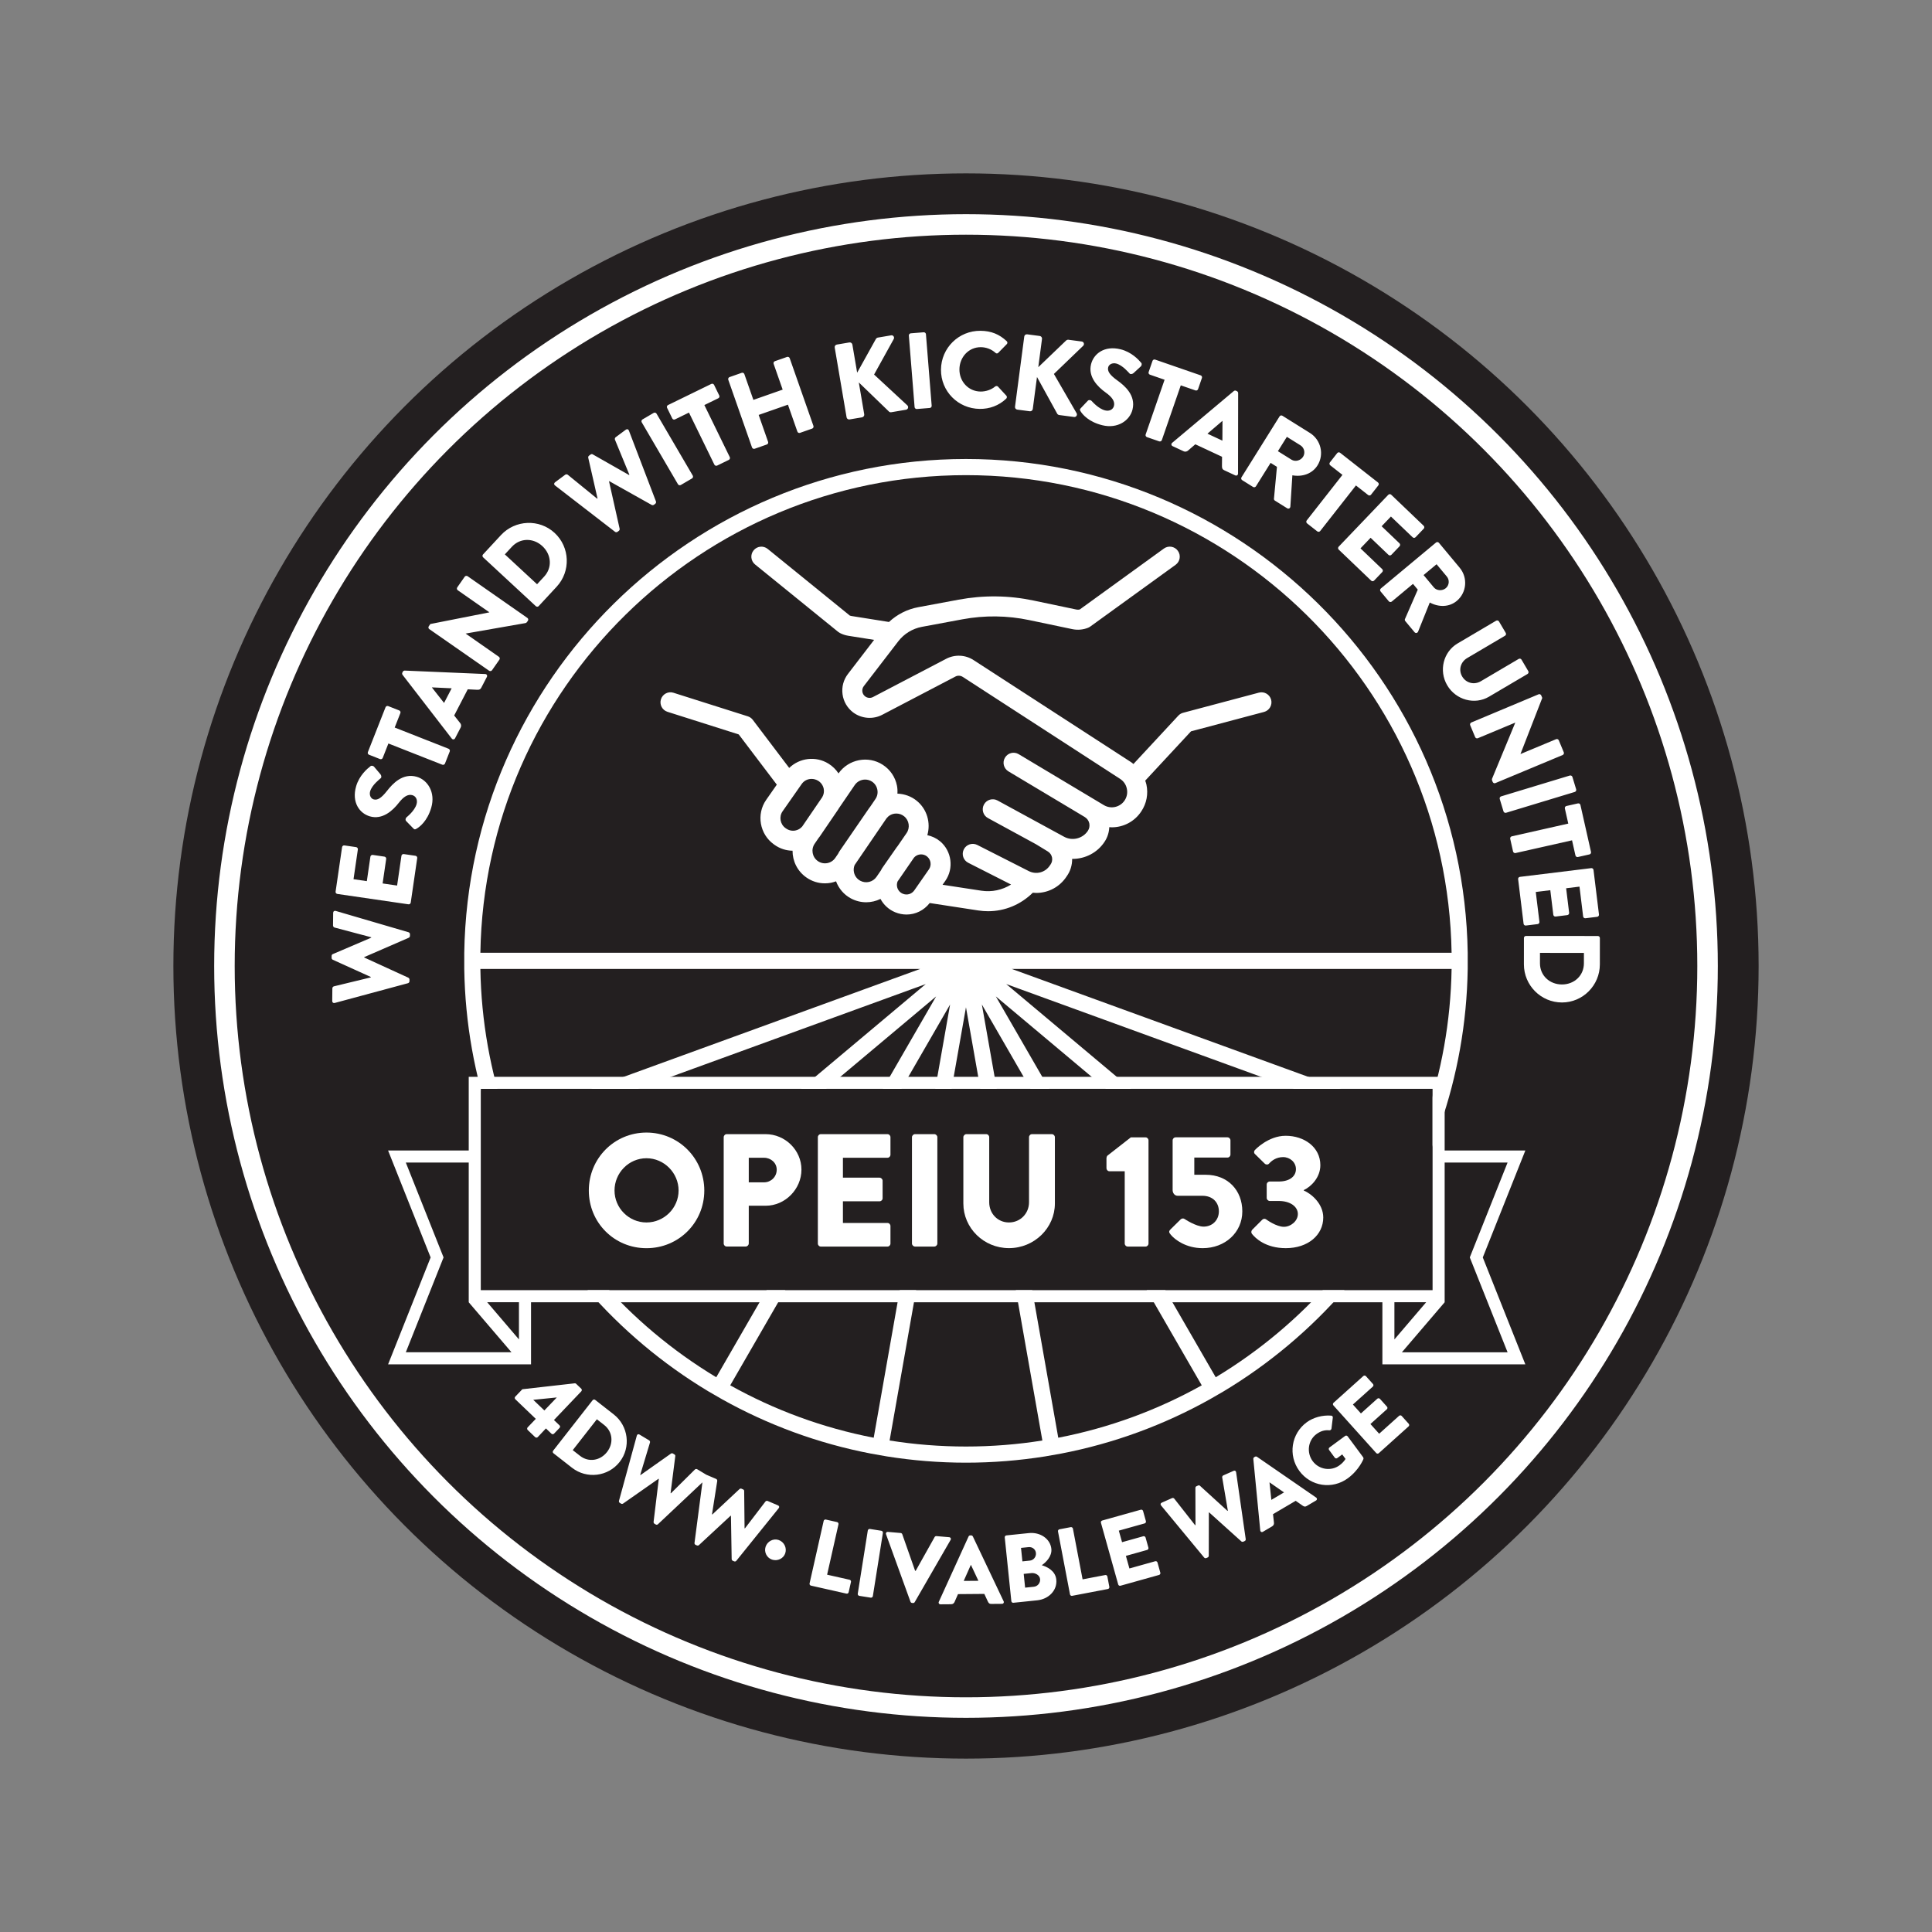 <svg width="928" height="928" viewBox="0 0 928 928" fill="none" xmlns="http://www.w3.org/2000/svg">
<rect x="0" y="0" width="928" height="928" fill="#808080" stroke="none"/>
<circle cx="464" cy="464" r="380.724" fill="#231F20"/>
<circle cx="464" cy="464" r="356.198" fill="#231F20" stroke="white" stroke-width="9.859"/>
<path d="M195.939 472.268L160.819 481.744C160.088 481.944 159.571 481.522 159.579 480.792L159.644 474.696C159.648 474.279 160.017 473.866 160.383 473.766L178.095 469.472L178.097 469.264L159.841 460.993C159.53 460.833 159.273 460.518 159.277 460.101L159.287 459.163C159.292 458.694 159.556 458.384 159.87 458.283L178.297 450.401L178.299 450.193L160.683 445.524C160.319 445.416 159.959 444.995 159.963 444.579L160.028 438.482C160.036 437.753 160.561 437.341 161.289 437.557L196.2 447.778C196.615 447.886 196.924 448.306 196.919 448.723L196.91 449.557C196.906 449.922 196.642 450.284 196.328 450.437L174.915 459.746L174.913 459.902L196.124 469.612C196.435 469.771 196.692 470.139 196.688 470.504L196.679 471.337C196.674 471.754 196.357 472.168 195.939 472.268ZM196.169 434.366L162.034 429.388C161.518 429.313 161.114 428.833 161.197 428.266L164.31 406.918C164.392 406.351 164.917 406.006 165.432 406.081L171.053 406.901C171.568 406.976 171.972 407.456 171.89 408.024L169.807 422.307L176.201 423.239L177.915 411.483C177.99 410.967 178.522 410.571 179.038 410.646L184.658 411.465C185.225 411.548 185.57 412.072 185.495 412.588L183.781 424.345L190.742 425.36L192.824 411.076C192.907 410.509 193.431 410.164 193.947 410.24L199.568 411.059C200.083 411.134 200.487 411.615 200.404 412.182L197.291 433.529C197.209 434.096 196.684 434.441 196.169 434.366ZM200.017 398.084C199.371 398.439 199.127 398.531 198.543 397.927L195.074 394.367C194.54 393.777 194.917 392.856 195.269 392.578C195.427 392.407 199.127 389.576 200.088 386.274C200.67 384.272 199.841 382.458 198.09 381.948C195.988 381.337 193.878 382.622 191.537 385.632C188.584 389.44 183.66 393.868 177.656 392.122C172.702 390.681 168.819 385.373 171.061 377.667C172.575 372.464 176.391 369.232 177.928 368.051C178.453 367.553 179.325 367.915 179.617 368.217L182.727 371.889C183.176 372.4 183.364 373.431 182.883 373.78C182.502 374.157 178.687 377.009 177.799 380.062C177.275 381.863 178.083 383.563 179.434 383.956C181.285 384.495 183.123 383.401 185.874 379.914C188.56 376.463 193.417 371.146 200.222 373.125C205.376 374.625 209.284 380.591 207.144 387.947C205.252 394.451 201.503 397.268 200.017 398.084ZM212.455 367.315L186.563 357.12L183.833 364.053C183.623 364.587 183.034 364.803 182.549 364.612L177.264 362.531C176.779 362.34 176.496 361.78 176.706 361.247L185.183 339.719C185.393 339.186 185.982 338.97 186.467 339.161L191.752 341.242C192.237 341.433 192.52 341.992 192.31 342.526L189.58 349.459L215.471 359.655C215.956 359.846 216.221 360.454 216.03 360.939L213.739 366.757C213.548 367.242 212.939 367.506 212.455 367.315ZM218.604 354.592C218.244 355.286 217.451 355.345 216.993 354.756L193.357 324.141C193.151 323.859 193.088 323.415 193.256 323.091L193.495 322.629C193.663 322.305 194.062 322.101 194.412 322.106L233.053 323.756C233.799 323.79 234.208 324.471 233.849 325.165L231.188 330.301C230.757 331.134 230.287 331.36 229.192 331.321L224.674 331.093L218.154 343.679L220.993 347.262C221.428 347.781 221.72 348.577 221.24 349.503L218.604 354.592ZM213.3 337.642L216.943 330.61L207.487 330.171L207.463 330.217L213.3 337.642ZM234.948 322.187L206.164 302.153C205.737 301.855 205.663 301.232 205.962 300.805L206.708 299.737L235.017 294.144L235.047 294.102L219.879 283.511C219.452 283.213 219.306 282.603 219.634 282.133L223.214 277.006C223.512 276.579 224.165 276.463 224.592 276.761L253.347 296.837C253.774 297.136 253.847 297.759 253.549 298.186L253.072 298.87C252.982 298.998 252.615 299.25 252.47 299.276L223.725 304.309L223.695 304.352L239.632 315.479C240.059 315.778 240.205 316.388 239.877 316.858L236.327 321.942C236.028 322.369 235.375 322.485 234.948 322.187ZM257.374 291.159L232.069 267.714C231.687 267.36 231.626 266.735 231.981 266.353L240.622 257.026C247.457 249.649 259.054 249.17 266.393 255.969C273.809 262.84 274.214 274.44 267.379 281.817L258.738 291.144C258.384 291.526 257.756 291.513 257.374 291.159ZM257.968 280.627L261.368 276.958C265.37 272.638 264.872 266.352 260.514 262.315C256.195 258.313 249.889 258.295 245.887 262.615L242.487 266.284L257.968 280.627ZM295.408 255.435L266.618 233.201C266.015 232.74 266.039 232.073 266.625 231.638L271.519 228.002C271.853 227.753 272.405 227.797 272.707 228.028L286.84 239.534L287.007 239.41L282.55 219.87C282.489 219.525 282.585 219.13 282.919 218.881L283.672 218.322C284.048 218.042 284.455 218.065 284.725 218.254L302.148 228.159L302.315 228.035L295.376 211.183C295.243 210.828 295.36 210.286 295.694 210.038L300.588 206.402C301.173 205.966 301.819 206.136 302.087 206.846L315.067 240.827C315.232 241.224 315.084 241.724 314.749 241.972L314.08 242.47C313.787 242.687 313.339 242.696 313.027 242.538L292.661 231.118L292.536 231.212L297.635 253.975C297.696 254.319 297.558 254.746 297.266 254.963L296.596 255.461C296.262 255.709 295.741 255.707 295.408 255.435ZM325.651 232.608L308.237 202.83C307.974 202.38 308.142 201.738 308.592 201.475L313.99 198.319C314.44 198.056 315.081 198.224 315.345 198.674L332.759 228.452C333.022 228.902 332.854 229.543 332.404 229.806L327.006 232.963C326.556 233.226 325.914 233.058 325.651 232.608ZM343.137 223.183L330.931 198.176L324.235 201.445C323.72 201.696 323.139 201.458 322.911 200.989L320.419 195.885C320.191 195.417 320.36 194.813 320.875 194.561L341.667 184.413C342.182 184.161 342.763 184.4 342.991 184.868L345.482 189.973C345.711 190.441 345.542 191.045 345.027 191.297L338.33 194.565L350.536 219.572C350.764 220.04 350.549 220.667 350.08 220.896L344.461 223.639C343.993 223.867 343.365 223.651 343.137 223.183ZM361.221 214.946L349.81 182.391C349.638 181.9 349.925 181.302 350.417 181.13L356.269 179.078C356.81 178.889 357.359 179.193 357.531 179.685L361.875 192.077L375.939 187.148L371.595 174.755C371.423 174.264 371.661 173.683 372.202 173.494L378.054 171.442C378.546 171.27 379.144 171.557 379.316 172.049L390.727 204.604C390.899 205.095 390.612 205.693 390.12 205.865L384.268 207.917C383.727 208.106 383.179 207.802 383.006 207.31L378.473 194.377L364.409 199.306L368.942 212.24C369.114 212.731 368.876 213.312 368.335 213.501L362.483 215.553C361.991 215.725 361.394 215.438 361.221 214.946ZM406.64 200.443L400.943 166.949C400.829 166.281 401.247 165.629 401.966 165.506L407.976 164.484C408.644 164.37 409.305 164.839 409.419 165.507L411.717 179.018L420.701 162.848C420.863 162.556 421.281 162.221 421.59 162.168L428.062 161.067C429.039 160.901 429.744 161.944 429.31 162.811L419.85 179.907L435.851 194.734C436.547 195.409 436.174 196.635 435.198 196.801L428.109 198.007C427.749 198.068 427.252 197.941 427.123 197.805L412.512 183.693L415.116 199.001C415.23 199.669 414.761 200.33 414.093 200.444L408.083 201.466C407.363 201.589 406.754 201.111 406.64 200.443ZM439.309 195.555L436.548 161.17C436.506 160.65 436.936 160.145 437.456 160.104L443.689 159.603C444.208 159.562 444.713 159.991 444.755 160.511L447.516 194.897C447.557 195.416 447.127 195.921 446.608 195.963L440.375 196.463C439.855 196.505 439.35 196.075 439.309 195.555ZM451.982 177.523C452.081 167.102 460.55 158.792 470.971 158.891C476.182 158.941 480.023 160.592 483.535 163.857C484 164.278 483.994 164.903 483.574 165.316L479.469 169.498C479.101 169.86 478.528 169.854 478.166 169.486C476.255 167.748 473.71 166.786 471.157 166.762C465.269 166.706 460.898 171.563 460.843 177.399C460.788 183.183 465.119 188.018 471.007 188.074C473.456 188.097 476.122 187.237 478.013 185.639C478.381 185.33 479.058 185.336 479.368 185.704L483.391 190.067C483.752 190.436 483.694 191.113 483.326 191.474C479.75 194.879 475.253 196.452 470.616 196.408C460.194 196.309 451.884 187.945 451.982 177.523ZM487.548 195.349L491.981 161.664C492.069 160.992 492.661 160.492 493.384 160.587L499.429 161.383C500.1 161.471 500.594 162.114 500.506 162.786L498.717 176.373L512.07 163.572C512.311 163.341 512.81 163.144 513.12 163.184L519.629 164.041C520.611 164.17 520.978 165.375 520.308 166.075L506.226 179.622L517.143 198.508C517.61 199.357 516.892 200.419 515.91 200.29L508.78 199.352C508.419 199.304 507.981 199.036 507.898 198.868L498.099 181.075L496.073 196.471C495.984 197.142 495.341 197.636 494.669 197.547L488.625 196.752C487.901 196.657 487.46 196.02 487.548 195.349ZM519.032 197.55C518.65 196.92 518.549 196.68 519.128 196.071L522.541 192.458C523.108 191.901 524.045 192.239 524.336 192.579C524.514 192.73 527.495 196.31 530.835 197.133C532.858 197.632 534.637 196.729 535.074 194.959C535.598 192.834 534.227 190.778 531.123 188.564C527.196 185.77 522.568 181.033 524.065 174.962C525.3 169.953 530.444 165.854 538.235 167.776C543.497 169.073 546.883 172.753 548.126 174.24C548.646 174.744 548.32 175.63 548.031 175.934L544.49 179.194C543.998 179.663 542.975 179.893 542.607 179.427C542.214 179.062 539.207 175.368 536.121 174.607C534.3 174.158 532.634 175.036 532.297 176.402C531.836 178.274 533.004 180.064 536.602 182.669C540.161 185.211 545.674 189.844 543.977 196.725C542.692 201.936 536.892 206.087 529.455 204.253C522.877 202.631 519.908 199.001 519.032 197.55ZM550.289 208.699L559.384 182.401L552.342 179.965C551.8 179.778 551.559 179.198 551.729 178.706L553.586 173.338C553.756 172.846 554.304 172.539 554.845 172.726L576.711 180.288C577.253 180.475 577.493 181.055 577.323 181.547L575.467 186.915C575.296 187.408 574.749 187.715 574.207 187.527L567.165 185.092L558.07 211.39C557.9 211.882 557.303 212.172 556.811 212.002L550.901 209.958C550.408 209.788 550.118 209.191 550.289 208.699ZM563.26 214.307C562.552 213.976 562.461 213.186 563.03 212.704L592.645 187.827C592.919 187.61 593.359 187.528 593.69 187.682L594.162 187.903C594.493 188.057 594.713 188.447 594.722 188.797L594.666 227.474C594.663 228.22 593.998 228.657 593.29 228.326L588.049 225.88C587.199 225.483 586.954 225.023 586.948 223.928L586.989 219.404L574.146 213.408L570.683 216.392C570.182 216.848 569.398 217.172 568.454 216.732L563.26 214.307ZM579.977 208.309L587.154 211.66L587.203 202.194L587.155 202.172L579.977 208.309ZM596.328 229.261L614.611 200.008C614.887 199.566 615.489 199.39 615.975 199.693L629.188 207.951C634.49 211.265 636.142 218.258 632.855 223.517C630.315 227.582 625.575 229.167 620.764 228.311L619.803 243.319C619.754 244.086 619.002 244.6 618.251 244.131L612.374 240.457C612.021 240.236 611.893 239.85 611.916 239.618L613.357 224.235L610.308 222.329L603.266 233.597C602.989 234.039 602.343 234.188 601.901 233.912L596.643 230.625C596.157 230.322 596.052 229.703 596.328 229.261ZM613.816 216.717L620.356 220.804C622.167 221.937 624.763 221.224 625.923 219.368C627.083 217.512 626.476 215.043 624.664 213.911L618.124 209.824L613.816 216.717ZM627.649 249.993L644.822 228.098L638.959 223.499C638.508 223.146 638.469 222.519 638.791 222.109L642.296 217.64C642.618 217.23 643.235 217.118 643.686 217.472L661.891 231.751C662.342 232.105 662.381 232.731 662.059 233.141L658.554 237.61C658.232 238.02 657.615 238.132 657.163 237.778L651.3 233.179L634.127 255.074C633.806 255.484 633.147 255.564 632.737 255.242L627.817 251.383C627.407 251.061 627.327 250.403 627.649 249.993ZM642.999 262.596L666.84 237.664C667.2 237.287 667.826 237.236 668.24 237.632L683.832 252.542C684.246 252.938 684.223 253.565 683.863 253.942L679.938 258.047C679.578 258.423 678.952 258.474 678.538 258.078L668.106 248.102L663.64 252.772L672.227 260.983C672.604 261.344 672.618 262.007 672.258 262.383L668.333 266.488C667.937 266.903 667.31 266.88 666.933 266.52L658.346 258.309L653.484 263.393L663.917 273.369C664.331 273.765 664.308 274.392 663.948 274.769L660.023 278.874C659.662 279.25 659.037 279.301 658.623 278.905L643.031 263.996C642.616 263.599 642.639 262.972 642.999 262.596ZM663.256 282.675L689.762 260.598C690.163 260.264 690.79 260.285 691.157 260.725L701.128 272.697C705.13 277.502 704.515 284.66 699.75 288.629C696.066 291.697 691.069 291.723 686.766 289.407L681.165 303.363C680.878 304.077 680.004 304.33 679.437 303.649L675.001 298.324C674.735 298.004 674.735 297.597 674.828 297.383L681.003 283.22L678.702 280.458L668.492 288.962C668.092 289.295 667.431 289.235 667.098 288.835L663.129 284.07C662.762 283.629 662.856 283.009 663.256 282.675ZM683.787 276.222L688.723 282.148C690.09 283.79 692.779 283.924 694.461 282.523C696.142 281.122 696.336 278.587 694.969 276.945L690.033 271.02L683.787 276.222ZM700.109 309.07L718.648 298.14C719.097 297.875 719.739 298.041 720.004 298.49L723.259 304.011C723.55 304.505 723.358 305.102 722.909 305.367L704.73 316.085C701.587 317.938 700.45 321.754 702.329 324.941C704.234 328.173 708.151 329.07 711.293 327.218L729.473 316.499C729.922 316.235 730.537 316.355 730.828 316.849L734.084 322.371C734.348 322.819 734.183 323.462 733.734 323.726L715.195 334.656C708.372 338.679 699.328 336.268 695.147 329.176C690.992 322.128 693.286 313.093 700.109 309.07ZM706.709 347.038L739.053 333.482C739.534 333.282 740.099 333.554 740.3 334.035L740.802 335.237L730.344 362.132L730.364 362.18L747.435 355.055C747.916 354.854 748.51 355.058 748.73 355.587L751.139 361.358C751.34 361.838 751.087 362.452 750.607 362.653L718.243 376.16C717.762 376.361 717.197 376.089 716.996 375.608L716.675 374.838C716.614 374.694 716.598 374.249 716.654 374.113L727.818 347.15L727.797 347.102L709.86 354.588C709.379 354.789 708.786 354.585 708.565 354.056L706.177 348.333C705.976 347.852 706.228 347.239 706.709 347.038ZM721.025 382.524L754.037 372.514C754.536 372.362 755.121 372.675 755.272 373.174L757.087 379.158C757.238 379.656 756.925 380.241 756.426 380.393L723.415 390.403C722.916 390.555 722.331 390.242 722.18 389.743L720.365 383.759C720.214 383.261 720.527 382.676 721.025 382.524ZM726.145 401.716L753.291 395.6L751.653 388.33C751.527 387.771 751.893 387.261 752.401 387.147L757.942 385.899C758.451 385.784 759 386.088 759.126 386.647L764.211 409.218C764.337 409.777 763.971 410.287 763.462 410.401L757.921 411.649C757.413 411.764 756.864 411.46 756.738 410.901L755.1 403.632L727.954 409.747C727.446 409.862 726.885 409.508 726.771 408.999L725.396 402.899C725.282 402.391 725.636 401.83 726.145 401.716ZM730.069 421.186L764.309 416.994C764.826 416.931 765.343 417.288 765.412 417.857L768.034 439.27C768.103 439.839 767.688 440.31 767.171 440.373L761.533 441.063C761.016 441.127 760.5 440.77 760.43 440.201L758.676 425.874L752.263 426.659L753.706 438.452C753.77 438.969 753.361 439.491 752.844 439.555L747.206 440.245C746.637 440.314 746.166 439.9 746.103 439.382L744.659 427.589L737.677 428.444L739.431 442.772C739.5 443.341 739.085 443.811 738.568 443.875L732.93 444.565C732.413 444.628 731.897 444.271 731.827 443.702L729.206 422.289C729.136 421.72 729.551 421.249 730.069 421.186ZM732.983 449.564L767.479 449.59C768 449.59 768.469 450.008 768.469 450.529L768.459 463.243C768.452 473.3 760.264 481.528 750.259 481.52C740.15 481.513 731.975 473.273 731.983 463.216L731.992 450.501C731.993 449.98 732.462 449.564 732.983 449.564ZM739.699 457.698L739.695 462.701C739.691 468.589 744.325 472.865 750.266 472.87C756.154 472.874 760.795 468.605 760.799 462.716L760.803 457.714L739.699 457.698Z" fill="white"/>
<path d="M463.986 220.471C332.371 220.471 225.073 326.512 222.997 457.642V465.399C223.406 491.58 228.012 516.775 236.178 540.32L238.845 547.592C248.056 571.606 260.995 593.772 276.964 613.407L281.934 619.346C298.599 638.542 318.265 655.087 340.158 668.253L346.87 672.132C368.808 684.389 392.868 693.312 418.321 698.206L425.957 699.555C438.35 701.524 451.047 702.57 463.986 702.57C476.924 702.57 489.636 701.524 502.029 699.555L509.665 698.206C535.118 693.312 559.163 684.389 581.116 672.132L587.828 668.253C609.721 655.087 629.371 638.542 646.052 619.346L651.022 613.407C666.991 593.772 679.93 571.606 689.141 547.592L691.793 540.32C699.959 516.775 704.58 491.58 704.989 465.399V457.642C702.913 326.512 595.616 220.471 463.986 220.471ZM230.739 465.399H442.017L243.466 537.668C235.603 514.957 231.163 490.655 230.739 465.399ZM246.132 544.941L444.668 472.671L282.903 608.423C267.51 589.484 255.026 568.091 246.132 544.941ZM344.037 661.541C322.917 648.83 303.963 632.876 287.873 614.362L449.653 478.611L344.037 661.541ZM419.669 690.585C395.11 685.843 371.914 677.237 350.749 665.42L456.365 482.489L419.669 690.585ZM463.986 694.812C451.516 694.812 439.259 693.828 427.305 691.919L463.986 483.822L500.681 691.919C488.727 693.828 476.47 694.812 463.986 694.812ZM508.317 690.585L471.621 482.489L577.238 665.42C556.072 677.237 532.876 685.843 508.317 690.585ZM583.949 661.541L478.333 478.611L640.113 614.362C624.023 632.876 605.07 648.83 583.949 661.541ZM645.083 608.423L483.318 472.671L681.854 544.941C672.96 568.091 660.476 589.484 645.083 608.423ZM684.52 537.668L485.954 465.399H697.247C696.823 490.655 692.384 514.957 684.52 537.668ZM230.739 457.642C232.815 330.784 336.643 228.229 463.986 228.229C591.328 228.229 695.156 330.784 697.247 457.642H230.739Z" fill="white"/>
<path d="M610.569 336.103C609.887 333.527 607.236 332.012 604.69 332.694L568.268 342.375C567.389 342.602 566.601 343.087 565.98 343.754L544.421 366.98C544.027 366.677 543.693 366.328 543.269 366.071L467.652 317.073C463.712 314.497 458.652 314.255 454.455 316.452L419.321 334.815C418.124 335.451 416.639 335.315 415.578 334.512C414.821 333.936 414.336 333.118 414.215 332.178C414.094 331.254 414.336 330.315 414.912 329.573L431.456 308.058C434.259 304.407 438.304 301.937 442.835 301.089L462.228 297.483C472.939 295.498 483.772 295.62 494.423 297.862L515.058 302.195C517.619 302.725 520.24 302.498 522.664 301.528C523.013 301.377 523.361 301.18 523.694 300.953L564.708 271.272C566.829 269.727 567.329 266.712 565.753 264.56C564.223 262.409 561.208 261.924 559.056 263.485L518.634 292.756C518.119 292.892 517.573 292.892 517.043 292.786L496.408 288.453C484.514 285.953 472.424 285.817 460.455 288.044L441.077 291.65C435.759 292.635 430.896 295.12 427.002 298.756L408.927 295.877C408.685 295.847 408.442 295.786 408.215 295.695L368.732 263.651C366.672 261.985 363.641 262.288 361.975 264.364C360.293 266.409 360.611 269.439 362.672 271.121L402.624 303.528C402.882 303.725 403.14 303.907 403.443 304.059C404.7 304.71 406.033 305.149 407.427 305.377L419.866 307.346L407.291 323.724C405.155 326.512 404.23 329.966 404.7 333.466C405.155 336.951 406.973 340.042 409.76 342.178C413.806 345.208 419.29 345.678 423.775 343.329L458.91 324.967C460.016 324.376 461.364 324.452 462.44 325.133L538.042 374.131C539.709 375.222 540.875 376.888 541.254 378.843C541.693 380.797 541.3 382.782 540.209 384.449C538.012 387.767 533.618 388.767 530.209 386.721L489.302 362.253C487.029 360.889 484.09 361.632 482.727 363.919C481.348 366.192 482.105 369.131 484.378 370.51L517.089 390.07L521.028 392.433C522.134 393.1 522.922 394.16 523.21 395.433C523.482 396.691 523.255 397.978 522.543 399.069C520.073 402.811 515.058 404.069 511.119 401.918L479.136 384.494C476.833 383.237 473.909 384.085 472.636 386.418C471.364 388.751 472.197 391.676 474.53 392.933L497.635 405.523L503.317 408.993C504.377 409.644 505.089 410.675 505.332 411.902C505.559 413.129 505.271 414.356 504.544 415.356C504.483 415.462 504.392 415.553 504.332 415.644C502.15 419.068 497.786 420.25 494.165 418.417L469.424 405.857C467.061 404.66 464.152 405.599 462.955 407.963C461.758 410.326 462.697 413.22 465.061 414.417L485.651 424.871C481.454 427.492 476.424 428.598 471.348 427.825L452.743 424.977L454.076 423.083C458.243 417.114 457.137 408.826 451.592 404.13C451.546 404.084 451.486 404.054 451.425 404.008C449.683 402.569 447.607 401.645 445.425 401.16C447.137 395.266 445.304 388.661 440.32 384.63C437.698 382.494 434.411 381.328 431.062 381.206C431.138 379.934 431.093 378.661 430.835 377.373C430.002 373.222 427.593 369.662 424.032 367.359C417.048 362.798 407.548 364.662 402.761 371.495C401.549 369.646 399.943 368.04 397.943 366.798C391.837 363.025 384.065 364.025 379.08 368.859L361.566 345.738C360.96 344.951 360.142 344.375 359.187 344.072L323.492 332.754C320.977 331.936 318.28 333.36 317.477 335.875C316.674 338.405 318.068 341.102 320.613 341.905L354.839 352.768L373.126 376.888L368.035 384.176C363.202 391.085 364.869 400.69 371.732 405.584L372.005 405.781C374.565 407.614 377.565 408.584 380.686 408.629C380.656 413.553 382.974 418.417 387.292 421.447C389.943 423.326 393.034 424.295 396.216 424.295C397.17 424.295 398.109 424.22 399.064 424.038C399.912 423.886 400.761 423.613 401.579 423.326C402.882 426.795 405.367 429.734 408.654 431.507C411.018 432.78 413.548 433.386 416.078 433.386C418.442 433.386 420.775 432.825 422.926 431.78C424.457 434.643 426.911 436.916 429.987 438.189C431.759 438.916 433.623 439.279 435.441 439.279C439.714 439.279 443.819 437.295 446.562 433.749L469.894 437.325C471.47 437.567 473.045 437.689 474.621 437.689C482.666 437.689 490.317 434.507 496.09 428.795C496.65 428.856 497.196 428.901 497.756 428.901C503.483 428.901 509.028 426.068 512.346 420.947C514.119 418.508 515.028 415.538 514.983 412.553C515.058 412.553 515.119 412.553 515.21 412.553C521.21 412.553 527.103 409.614 530.558 404.327C531.982 402.19 532.709 399.781 532.83 397.312C533.239 397.342 533.618 397.387 534.027 397.387C539.557 397.387 544.951 394.675 548.208 389.721C550.754 385.903 551.617 381.343 550.663 376.858C550.542 376.207 550.284 375.601 550.087 374.964L572.071 351.284L607.16 341.966C609.721 341.284 611.236 338.648 610.569 336.087V336.103ZM385.352 396.963C384.489 397.994 383.307 398.69 381.974 398.933C380.429 399.206 378.853 398.857 377.58 397.948L377.307 397.766C374.717 395.918 374.08 392.282 375.914 389.676L385.065 376.601C386.171 374.995 387.958 374.131 389.807 374.131C390.883 374.131 391.989 374.419 393.004 375.04C394.367 375.889 395.291 377.222 395.64 378.782C395.943 380.222 395.685 381.661 394.943 382.918L385.352 396.963ZM403.215 408.917C402.958 409.296 402.791 409.705 402.564 410.099L401.215 412.069C400.306 413.402 398.928 414.296 397.337 414.584C395.746 414.871 394.14 414.523 392.807 413.584C390.14 411.705 389.458 407.993 391.292 405.296L393.261 402.418C393.398 402.236 393.549 402.099 393.67 401.918C396.519 397.781 399.867 392.842 402.715 388.645C402.791 388.539 402.821 388.418 402.897 388.312L410.579 377.055C411.73 375.373 413.639 374.449 415.563 374.449C416.684 374.449 417.805 374.767 418.805 375.404C420.169 376.298 421.093 377.661 421.411 379.267C421.73 380.858 421.411 382.479 420.487 383.812L417.866 387.676C417.806 387.767 417.715 387.827 417.654 387.903L403.215 408.917ZM423.745 416.962C423.502 417.311 423.366 417.69 423.154 418.053L421.017 421.174C419.275 423.689 415.927 424.507 413.215 423.053C411.7 422.235 410.639 420.856 410.23 419.174C409.927 417.932 410.033 416.659 410.503 415.508L425.775 393.13C426.729 391.873 428.093 391.054 429.653 390.827C429.956 390.782 430.244 390.767 430.532 390.767C431.896 390.767 433.214 391.221 434.29 392.1C436.714 394.054 437.229 397.6 435.456 400.16L431.108 406.478C431.017 406.614 430.881 406.72 430.79 406.857L423.745 416.962ZM446.183 417.599L439.153 427.689C437.911 429.462 435.653 430.128 433.653 429.295C432.365 428.765 431.396 427.689 431.002 426.356C430.714 425.371 430.759 424.356 431.123 423.417L439.017 411.947C439.729 411.129 440.698 410.584 441.804 410.432C442.016 410.402 442.229 410.387 442.441 410.387C443.456 410.387 444.441 410.72 445.244 411.357C445.274 411.387 445.304 411.417 445.334 411.432C447.168 412.947 447.547 415.644 446.183 417.599Z" fill="white"/>
<path d="M685.035 625.501L669.778 643.364V625.501H685.035Z" fill="#231F20"/>
<path d="M705.989 603.972L724.124 649.546H673.369L693.914 625.516V558.398H724.124L705.989 603.972Z" fill="#231F20"/>
<path d="M249.283 625.501V643.364L234.026 625.501H249.283Z" fill="#231F20"/>
<path d="M194.938 649.546L213.058 603.972L194.938 558.398H225.163V625.501H225.239L225.178 625.562L245.693 649.546H194.938Z" fill="#231F20"/>
<path d="M688.111 522.991H230.936V619.713H688.111V522.991Z" fill="#231F20"/>
<path d="M732.654 552.626H693.913V517.219H225.148V552.626H186.407L206.846 603.987L186.407 655.349H255.071V625.517H664.006V655.349H732.669L712.231 603.987L732.669 552.626H732.654ZM194.922 649.546L213.057 603.972L194.922 558.399H225.148V625.486H225.224L225.163 625.547L245.677 649.531H194.922V649.546ZM249.268 643.364L234.011 625.501H249.268V643.364ZM230.935 619.714V522.991H688.11V619.714H230.935ZM669.778 625.501H685.035L669.778 643.364V625.501ZM724.124 649.546H673.369L693.913 625.517V558.399H724.139L705.988 603.972L724.139 649.546H724.124Z" fill="white"/>
<path d="M310.524 544.005C325.947 544.005 338.295 556.429 338.295 571.853C338.295 587.276 325.962 599.548 310.524 599.548C295.085 599.548 282.828 587.291 282.828 571.853C282.828 556.414 295.085 544.005 310.524 544.005ZM310.524 587.185C319.008 587.185 325.947 580.246 325.947 571.837C325.947 563.429 319.008 556.338 310.524 556.338C302.039 556.338 295.176 563.353 295.176 571.837C295.176 580.322 302.115 587.185 310.524 587.185Z" fill="white"/>
<path d="M347.628 546.232C347.628 545.46 348.25 544.763 349.098 544.763H367.688C377.172 544.763 384.96 552.474 384.96 561.807C384.96 571.14 377.172 579.155 367.764 579.155H359.658V597.275C359.658 598.048 358.961 598.745 358.189 598.745H349.083C348.234 598.745 347.613 598.048 347.613 597.275V546.217L347.628 546.232ZM366.991 567.913C370.309 567.913 373.082 565.292 373.082 561.822C373.082 558.58 370.309 556.111 366.991 556.111H359.658V567.913H366.991Z" fill="white"/>
<path d="M392.838 546.232C392.838 545.46 393.459 544.763 394.308 544.763H426.245C427.094 544.763 427.715 545.46 427.715 546.232V554.641C427.715 555.414 427.094 556.111 426.245 556.111H404.883V565.671H422.473C423.246 565.671 423.942 566.368 423.942 567.14V575.549C423.942 576.398 423.246 577.019 422.473 577.019H404.883V587.427H426.245C427.094 587.427 427.715 588.124 427.715 588.897V597.306C427.715 598.078 427.094 598.775 426.245 598.775H394.308C393.459 598.775 392.838 598.078 392.838 597.306V546.247V546.232Z" fill="white"/>
<path d="M438.047 546.232C438.047 545.46 438.744 544.763 439.517 544.763H448.774C449.546 544.763 450.243 545.46 450.243 546.232V597.291C450.243 598.063 449.546 598.76 448.774 598.76H439.517C438.744 598.76 438.047 598.063 438.047 597.291V546.232Z" fill="white"/>
<path d="M462.728 546.232C462.728 545.46 463.424 544.763 464.197 544.763H473.682C474.53 544.763 475.151 545.46 475.151 546.232V577.473C475.151 582.867 479.166 587.185 484.636 587.185C490.105 587.185 494.271 582.867 494.271 577.473V546.232C494.271 545.46 494.893 544.763 495.741 544.763H505.225C505.998 544.763 506.695 545.46 506.695 546.232V578.079C506.695 589.806 496.817 599.518 484.636 599.518C472.454 599.518 462.728 589.806 462.728 578.079V546.232Z" fill="white"/>
<path d="M540.255 562.581H532.847C532.074 562.581 531.468 561.884 531.468 561.111V556.248C531.468 555.944 531.695 555.323 531.922 555.096L543.179 546.309H550.27C551.043 546.309 551.664 547.006 551.664 547.778V597.291C551.664 598.064 551.043 598.761 550.27 598.761H541.71C540.861 598.761 540.24 598.064 540.24 597.291V562.581H540.255Z" fill="white"/>
<path d="M562.238 590.503L567.101 585.716C567.571 585.246 568.328 585.095 568.949 585.489C568.949 585.489 574.419 589.185 578.131 589.185C582.297 589.185 585.464 586.095 585.464 581.852C585.464 577.61 582.54 574.368 577.525 574.368H565.647C564.101 574.368 563.253 572.898 563.253 571.671V547.763C563.253 546.99 563.874 546.293 564.722 546.293H589.555C590.403 546.293 591.024 546.99 591.024 547.763V554.551C591.024 555.323 590.403 556.02 589.555 556.02H573.661V564.277H579.131C589.782 564.277 596.721 571.762 596.721 581.868C596.721 591.973 588.464 599.533 577.676 599.533C569.662 599.533 564.328 595.443 562.404 593.125C561.404 591.973 561.329 591.428 562.253 590.503H562.238Z" fill="white"/>
<path d="M601.419 590.746L606.282 585.882C606.828 585.337 607.6 585.261 608.207 585.731C608.207 585.731 612.994 589.276 616.691 589.276C620.009 589.276 623.403 586.503 623.403 583.11C623.403 579.716 619.933 576.867 614.221 576.867H609.903C609.131 576.867 608.434 576.17 608.434 575.398V568.989C608.434 568.141 609.131 567.519 609.903 567.519H614.221C619.615 567.519 622.479 564.898 622.479 561.58C622.479 558.262 619.63 555.793 616.312 555.793C612.994 555.793 610.752 557.565 609.6 558.883C609.055 559.505 608.131 559.505 607.525 558.959L602.813 554.338C602.192 553.793 602.267 552.869 602.813 552.338C602.813 552.338 609.131 545.551 617.539 545.551C626.494 545.551 634.205 551.02 634.205 559.671C634.205 565.61 629.736 570.004 626.266 571.625V571.853C629.887 573.398 635.599 578.17 635.599 584.806C635.599 593.215 628.266 599.533 617.63 599.533C607.919 599.533 602.98 594.745 601.358 592.67C600.889 592.124 600.98 591.276 601.434 590.746H601.419Z" fill="white"/>
<path d="M247.52 672.105C247.151 671.752 247.171 671.192 247.493 670.857L250.899 667.297L276.081 664.444C276.278 664.439 276.476 664.435 276.778 664.724L279.195 667.038C279.531 667.359 279.576 667.917 279.223 668.287L266.081 682.085L268.734 684.624C269.103 684.977 269.115 685.503 268.793 685.839L266.126 688.625C265.805 688.961 265.247 689.006 264.878 688.653L262.225 686.114L258.306 690.276C257.985 690.612 257.393 690.625 257.058 690.304L253.465 686.865C253.129 686.544 253.116 685.953 253.437 685.617L257.358 681.52L247.52 672.105ZM256.138 672.376L261.477 677.485L267.454 671.24L256.138 672.376ZM265.7 696.807L284.65 672.569C284.937 672.203 285.487 672.102 285.853 672.388L294.787 679.373C301.853 684.898 303.144 695.169 297.648 702.199C292.094 709.302 281.815 710.527 274.748 705.003L265.815 698.018C265.449 697.731 265.413 697.173 265.7 696.807ZM275.104 696.549L278.619 699.298C282.756 702.532 288.306 701.621 291.57 697.447C294.805 693.31 294.35 687.704 290.213 684.469L286.698 681.721L275.104 696.549ZM297.317 720.881L305.881 689.589C306.057 688.935 306.615 688.728 307.173 689.064L311.833 691.865C312.152 692.057 312.303 692.527 312.215 692.854L307.522 708.416L307.682 708.512L322.285 698.203C322.548 698.036 322.907 697.981 323.226 698.172L323.943 698.603C324.301 698.819 324.42 699.162 324.356 699.449L322.101 717.181L322.26 717.277L333.804 705.833C334.051 705.602 334.537 705.515 334.856 705.707L339.516 708.509C340.074 708.844 340.153 709.434 339.658 709.896L316.038 732.136C315.767 732.407 315.304 732.455 314.986 732.263L314.348 731.88C314.07 731.712 313.91 731.345 313.935 731.035L316.44 710.361L316.32 710.289L299.277 722.222C299.013 722.389 298.615 722.421 298.336 722.253L297.699 721.87C297.38 721.678 297.205 721.248 297.317 720.881ZM333.593 741.113L337.798 708.943C337.883 708.272 338.407 707.991 339.005 708.247L344.005 710.385C344.347 710.531 344.561 710.976 344.518 711.312L341.998 727.37L342.169 727.443L355.225 715.234C355.463 715.033 355.811 714.929 356.153 715.075L356.922 715.404C357.306 715.568 357.471 715.892 357.447 716.185L357.638 734.059L357.809 734.132L367.679 721.218C367.892 720.955 368.362 720.802 368.704 720.948L373.704 723.087C374.302 723.342 374.461 723.916 374.034 724.441L353.677 749.703C353.445 750.008 352.993 750.118 352.652 749.972L351.968 749.68C351.669 749.552 351.461 749.21 351.442 748.899L351.097 728.077L350.969 728.022L335.717 742.173C335.479 742.375 335.089 742.461 334.79 742.333L334.106 742.04C333.764 741.894 333.532 741.492 333.593 741.113ZM370.853 749.14C368.334 748.318 366.906 745.505 367.727 742.987C368.592 740.336 371.42 738.863 373.938 739.685C376.589 740.55 378.048 743.421 377.183 746.072C376.361 748.591 373.504 750.005 370.853 749.14ZM388.863 760.57L395.628 730.555C395.73 730.102 396.185 729.776 396.683 729.888L402.079 731.104C402.532 731.206 402.848 731.706 402.746 732.16L397.289 756.371L408.08 758.803C408.579 758.915 408.849 759.405 408.747 759.858L407.633 764.8C407.531 765.253 407.077 765.58 406.578 765.467L389.531 761.625C389.032 761.513 388.761 761.023 388.863 760.57ZM412.006 765.524L416.831 735.138C416.904 734.679 417.383 734.332 417.842 734.405L423.35 735.279C423.809 735.352 424.156 735.831 424.084 736.29L419.258 766.676C419.185 767.135 418.706 767.483 418.247 767.41L412.739 766.535C412.28 766.462 411.933 765.984 412.006 765.524ZM437.333 769.367L425.591 736.952C425.366 736.326 425.788 735.756 426.483 735.816L432.641 736.351C433.011 736.383 433.311 736.689 433.384 736.928L439.557 754.492L439.835 754.516L448.941 738.278C449.054 738.055 449.402 737.805 449.773 737.837L455.931 738.372C456.625 738.432 456.944 739.066 456.613 739.644L439.371 769.543C439.208 769.809 438.91 770.017 438.539 769.984L438.076 769.944C437.706 769.912 437.448 769.657 437.333 769.367ZM451.741 770.606C451.044 770.612 450.667 770.011 450.941 769.404L465.239 738.011C465.376 737.731 465.7 737.496 466.025 737.494L466.49 737.49C466.815 737.488 467.143 737.717 467.284 737.995L482.079 769.157C482.363 769.759 481.996 770.366 481.299 770.371L476.14 770.412C475.304 770.419 474.93 770.143 474.504 769.263L472.802 765.605L460.161 765.706L458.517 769.437C458.29 769.997 457.783 770.558 456.853 770.566L451.741 770.606ZM462.899 759.363L469.963 759.307L466.37 751.667L466.324 751.667L462.899 759.363ZM485.779 769.077L482.613 738.473C482.566 738.011 482.892 737.557 483.401 737.504L494.172 736.39C499.627 735.826 504.499 739.106 505.001 743.96C505.369 747.52 502.447 750.439 500.394 751.819C502.949 752.583 506.928 754.461 507.368 758.714C507.904 763.892 503.714 768.11 498.213 768.679L486.748 769.865C486.24 769.917 485.827 769.539 485.779 769.077ZM491.092 749.978L494.698 749.605C496.455 749.423 497.781 747.791 497.59 745.942C497.399 744.093 495.785 742.951 494.029 743.133L490.423 743.506L491.092 749.978ZM492.398 762.599L496.605 762.163C498.408 761.977 499.78 760.34 499.584 758.444C499.393 756.595 497.262 755.414 495.459 755.6L491.714 755.988L492.398 762.599ZM513.951 765.823L508.187 735.601C508.1 735.145 508.386 734.664 508.889 734.568L514.321 733.532C514.778 733.445 515.267 733.778 515.354 734.234L520.004 758.613L530.869 756.54C531.371 756.445 531.815 756.786 531.902 757.242L532.851 762.219C532.938 762.675 532.651 763.156 532.149 763.251L514.984 766.525C514.482 766.621 514.038 766.28 513.951 765.823ZM537.112 761.066L528.819 731.438C528.694 730.99 528.939 730.487 529.431 730.349L547.96 725.163C548.452 725.025 548.923 725.327 549.049 725.775L550.414 730.653C550.539 731.101 550.294 731.604 549.802 731.742L537.404 735.212L538.958 740.762L549.162 737.905C549.61 737.78 550.125 738.07 550.25 738.518L551.616 743.396C551.754 743.888 551.451 744.359 551.004 744.484L540.799 747.341L542.491 753.383L554.888 749.913C555.38 749.775 555.851 750.077 555.976 750.525L557.342 755.403C557.467 755.851 557.222 756.354 556.729 756.492L538.201 761.678C537.708 761.816 537.238 761.513 537.112 761.066ZM578.39 748.136L557.71 723.137C557.277 722.617 557.428 722.042 558.023 721.778L562.995 719.576C563.335 719.426 563.807 719.573 564.024 719.832L574.059 732.619L574.229 732.544L574.19 714.669C574.205 714.357 574.365 714.032 574.705 713.881L575.47 713.542C575.853 713.373 576.202 713.473 576.4 713.69L589.611 725.731L589.781 725.655L587.055 709.631C587.009 709.296 587.217 708.848 587.557 708.697L592.529 706.495C593.124 706.232 593.652 706.506 593.745 707.176L598.362 739.29C598.427 739.667 598.2 740.073 597.86 740.223L597.181 740.525C596.883 740.656 596.492 740.576 596.251 740.377L580.777 726.441L580.649 726.498L580.613 747.303C580.599 747.615 580.395 747.959 580.098 748.091L579.418 748.392C579.078 748.543 578.625 748.438 578.39 748.136ZM606.633 735.754C606.032 736.107 605.405 735.775 605.339 735.113L602.009 700.779C601.988 700.468 602.15 700.102 602.43 699.937L602.831 699.702C603.111 699.537 603.51 699.572 603.771 699.741L632.174 719.317C632.721 719.696 632.707 720.406 632.106 720.759L627.66 723.376C626.94 723.801 626.478 723.749 625.669 723.2L622.365 720.885L611.471 727.297L611.915 731.35C611.998 731.949 611.84 732.689 611.039 733.16L606.633 735.754ZM610.667 720.436L616.755 716.852L609.821 712.035L609.781 712.059L610.667 720.436ZM624.121 706.538C618.613 699.051 620.196 688.655 627.646 683.174C630.791 680.861 635.199 679.637 639.37 679.973C639.9 679.988 640.267 680.409 640.188 680.929L639.544 686.249C639.437 686.732 639.026 687.035 638.561 687.03C636.174 686.767 634.169 687.492 632.335 688.841C628.254 691.843 627.493 697.711 630.523 701.829C633.525 705.91 639.335 706.828 643.416 703.826C644.501 703.027 645.514 702.051 646.307 700.776L644.71 698.605L642.351 700.34C641.939 700.643 641.419 700.563 641.144 700.189L638.418 696.483C638.115 696.071 638.194 695.551 638.606 695.248L646.13 689.713C646.505 689.437 647.052 689.554 647.328 689.928L654.773 699.971C654.911 700.158 654.982 700.568 654.915 700.791C654.915 700.791 652.849 706.061 647.42 710.054C639.97 715.534 629.629 714.026 624.121 706.538ZM661.04 697.939L640.471 675.058C640.161 674.713 640.157 674.153 640.538 673.811L654.847 660.948C655.227 660.606 655.783 660.668 656.094 661.014L659.48 664.781C659.791 665.127 659.794 665.687 659.414 666.028L649.84 674.635L653.693 678.921L661.573 671.837C661.919 671.526 662.51 671.557 662.82 671.903L666.207 675.67C666.549 676.051 666.486 676.607 666.141 676.917L658.26 684.002L662.455 688.668L672.029 680.061C672.409 679.719 672.965 679.782 673.276 680.127L676.663 683.895C676.973 684.24 676.977 684.8 676.596 685.142L662.287 698.005C661.907 698.347 661.351 698.284 661.04 697.939Z" fill="white"/>
</svg>
